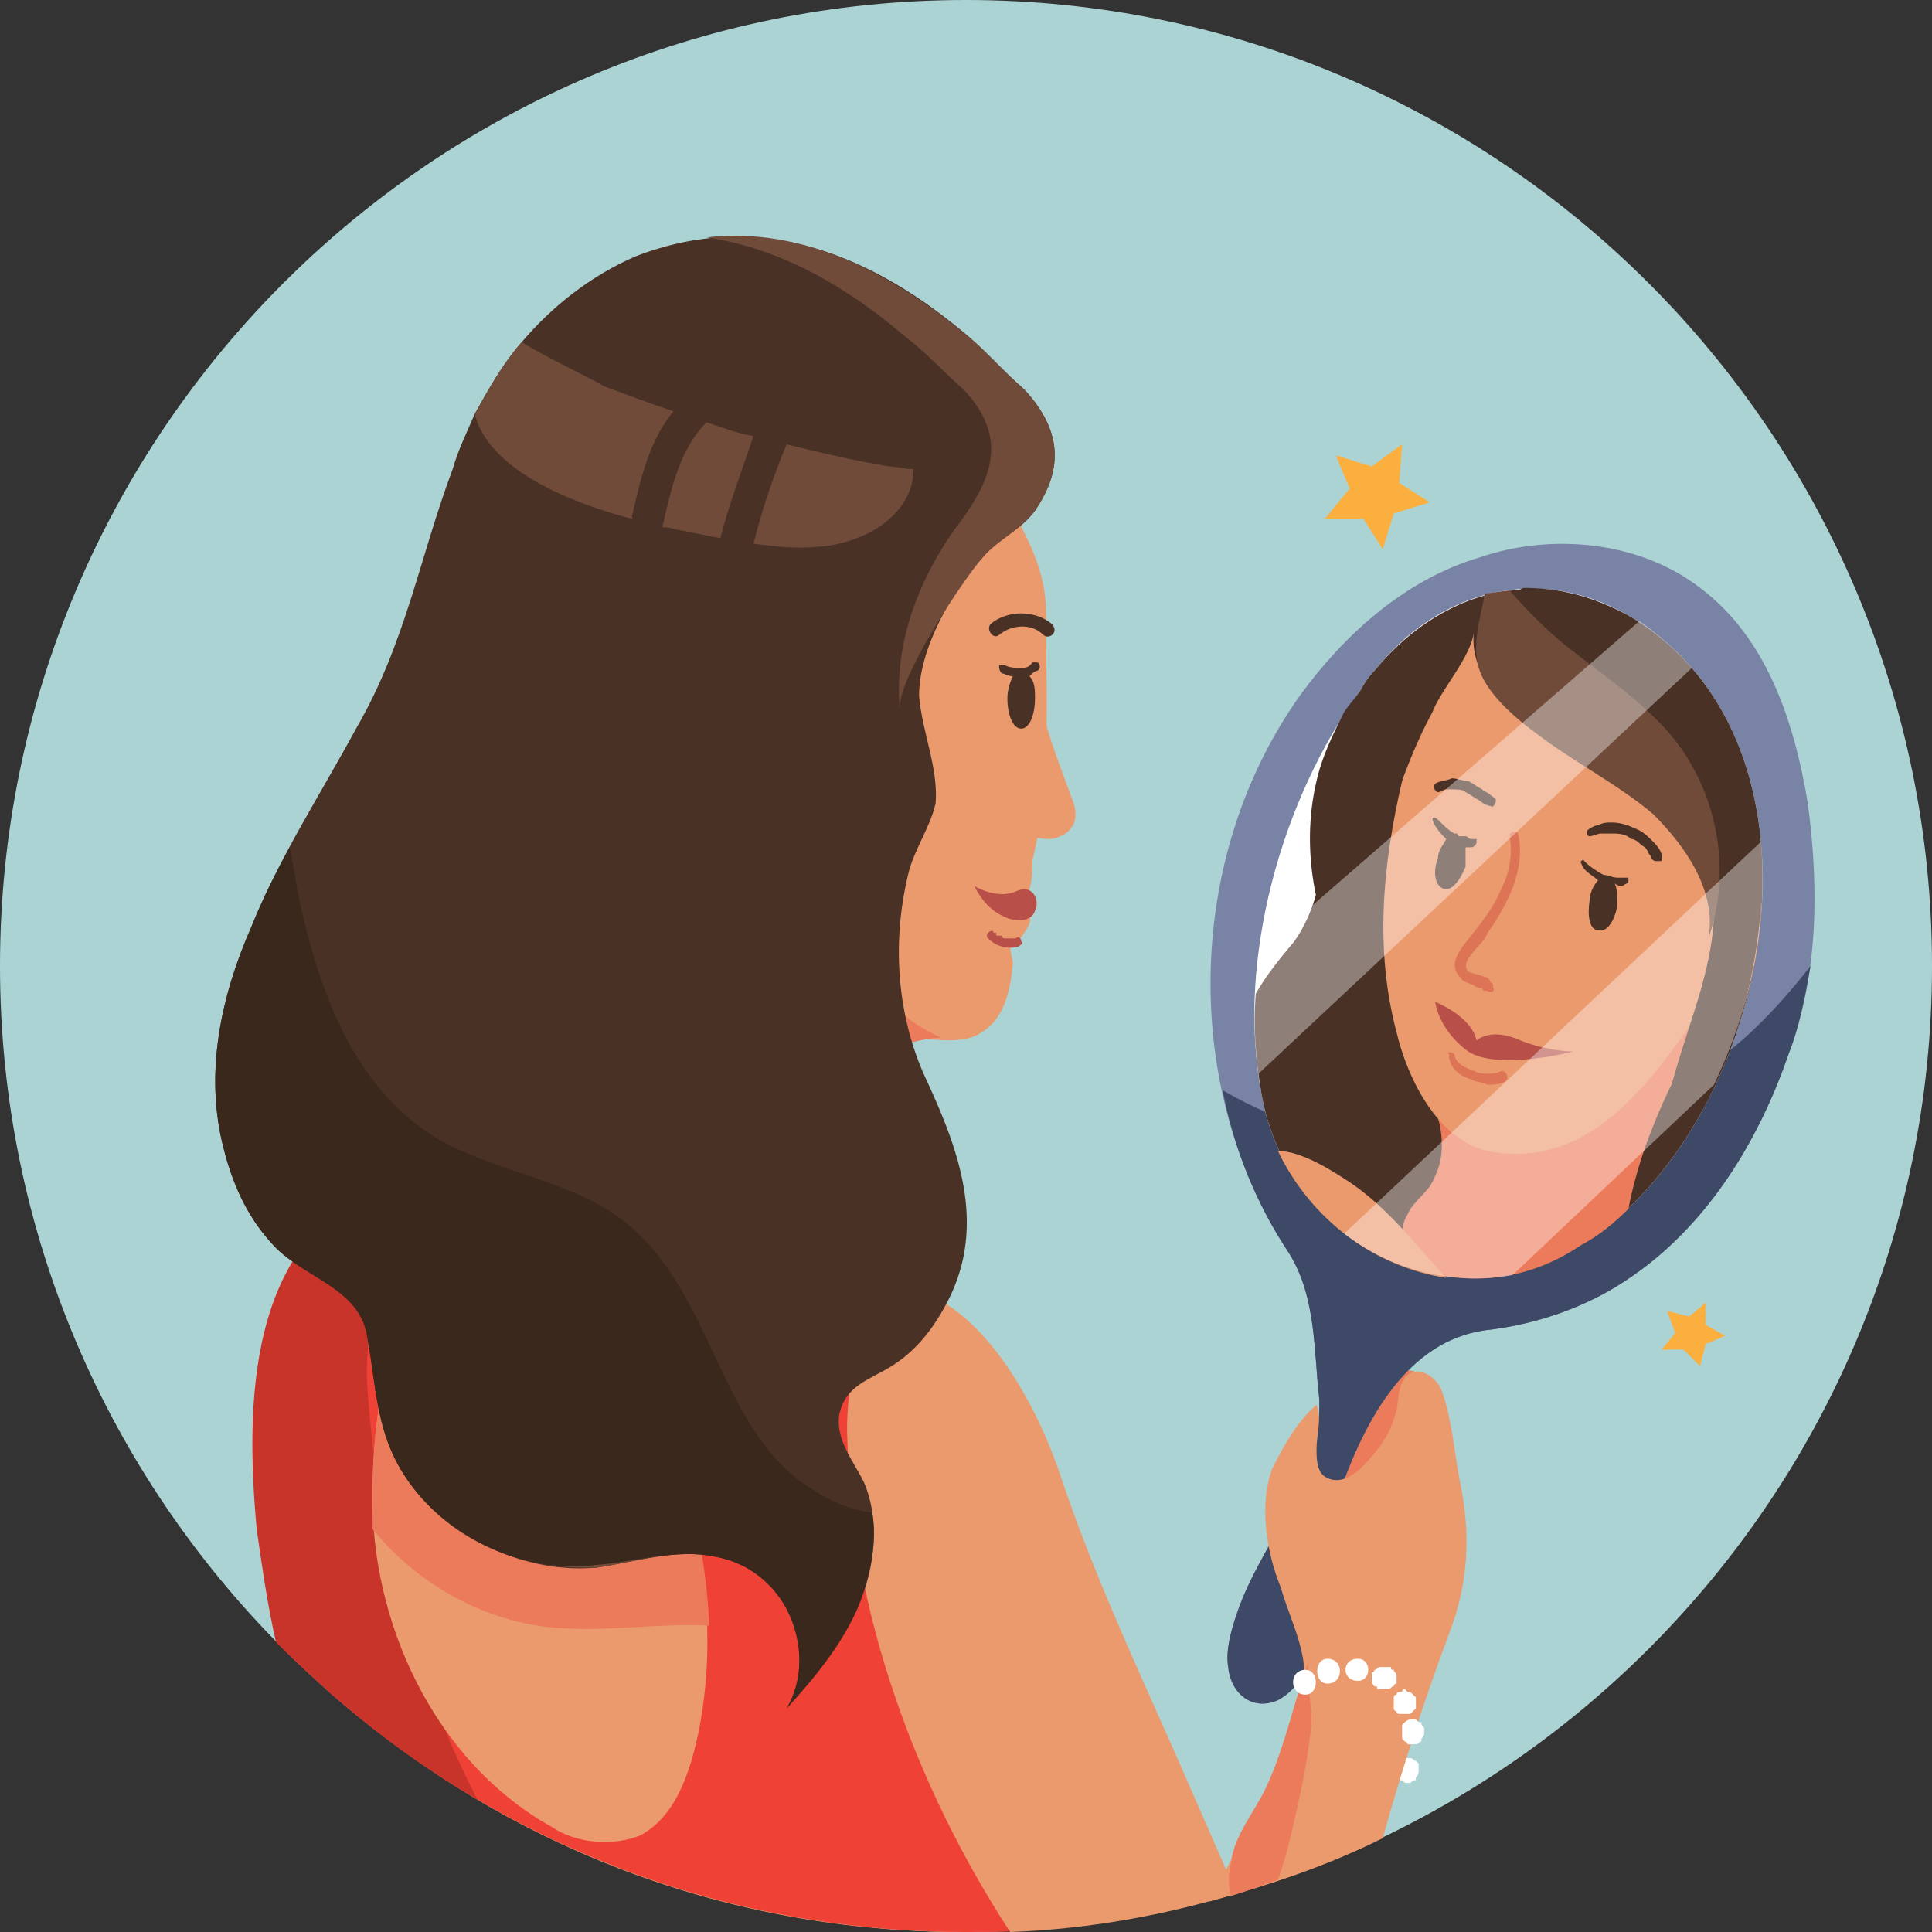 <svg xmlns:inkscape="http://www.inkscape.org/namespaces/inkscape" xmlns:sodipodi="http://sodipodi.sourceforge.net/DTD/sodipodi-0.dtd" xmlns:xlink="http://www.w3.org/1999/xlink" xmlns="http://www.w3.org/2000/svg" xmlns:svg="http://www.w3.org/2000/svg" xml:space="preserve" width="884px" height="884px" style="shape-rendering:geometricPrecision; text-rendering:geometricPrecision; image-rendering:optimizeQuality; fill-rule:evenodd; clip-rule:evenodd" viewBox="0 0 700 700" id="svg60" sodipodi:docname="Autoconhecimento_Profundo.svg"><rect x="0" y="0" width="700" height="700" fill="#333333" stroke="none"/> <defs id="defs8">  <style type="text/css" id="style1">   <![CDATA[    .fil15 {fill:#3B281D;fill-rule:nonzero}    .fil4 {fill:#3D4966;fill-rule:nonzero}    .fil8 {fill:#493126;fill-rule:nonzero}    .fil9 {fill:#704B3A;fill-rule:nonzero}    .fil3 {fill:#7983A5;fill-rule:nonzero}    .fil0 {fill:#ACD3D4;fill-rule:nonzero}    .fil13 {fill:#B85049;fill-rule:nonzero}    .fil7 {fill:#C8342A;fill-rule:nonzero}    .fil12 {fill:#DD7456;fill-rule:nonzero}    .fil2 {fill:#EB7B5B;fill-rule:nonzero}    .fil5 {fill:#EB9A6E;fill-rule:nonzero}    .fil6 {fill:#EF4136;fill-rule:nonzero}    .fil17 {fill:#FBAF3F;fill-rule:nonzero}    .fil1 {fill:white;fill-rule:nonzero}    .fil14 {fill:white;fill-rule:nonzero;fill-opacity:0.38}    .fil11 {fill:url(#id6);fill-rule:nonzero}    .fil10 {fill:url(#id7);fill-rule:nonzero}    .fil16 {fill:url(#id8);fill-rule:nonzero}   ]]>  </style>   <mask id="id0">  <radialGradient id="id1" gradientUnits="userSpaceOnUse" cx="556.383" cy="333.346" r="0" fx="556.383" fy="333.346">   <stop offset="0" style="stop-opacity:0.31; stop-color:white" id="stop1"></stop>   <stop offset="1" style="stop-opacity:0; stop-color:white" id="stop2"></stop>  </radialGradient>    <rect style="fill:url(#id1)" x="556" y="333" width="37.609" height="37.609" id="rect2"></rect>   </mask>   <mask id="id2">  <radialGradient id="id3" gradientUnits="userSpaceOnUse" cx="494.064" cy="311.811" r="0" fx="494.064" fy="311.811">   <stop offset="0" style="stop-opacity:0.31; stop-color:white" id="stop3"></stop>   <stop offset="1" style="stop-opacity:0; stop-color:white" id="stop4"></stop>  </radialGradient>    <rect style="fill:url(#id3)" x="494" y="312" width="37.61" height="37.61" id="rect4"></rect>   </mask>   <mask id="id4">  <radialGradient id="id5" gradientUnits="userSpaceOnUse" cx="330.568" cy="260.469" r="0" fx="330.568" fy="260.469">   <stop offset="0" style="stop-opacity:0.31; stop-color:white" id="stop5"></stop>   <stop offset="1" style="stop-opacity:0; stop-color:white" id="stop6"></stop>  </radialGradient>    <rect style="fill:url(#id5)" x="331" y="260" width="41.391" height="41.392" id="rect6"></rect>   </mask>  <radialGradient id="id6" gradientUnits="userSpaceOnUse" gradientTransform="matrix(3527.77 -0 -0 3527.77 -1.80869E+06 -1.16592E+06)" cx="512.845" cy="330.592" r="18.782" fx="512.845" fy="330.592">   <stop offset="0" style="stop-opacity:1; stop-color:#EB008C" id="stop7"></stop>   <stop offset="1" style="stop-opacity:1; stop-color:#EB008C" id="stop8"></stop>  </radialGradient>  <radialGradient id="id7" gradientUnits="userSpaceOnUse" gradientTransform="matrix(3527.77 -0 -0 3527.77 -2.02847E+06 -1.24187E+06)" xlink:href="#id6" cx="575.164" cy="352.128" r="18.782" fx="575.164" fy="352.128">  </radialGradient>  <radialGradient id="id8" gradientUnits="userSpaceOnUse" gradientTransform="matrix(3527.85 -0 -0 3527.77 -1.23877E+06 -991521)" xlink:href="#id6" cx="351.24" cy="281.141" r="20.672" fx="351.24" fy="281.141">  </radialGradient> </defs> <g id="OBJECTS" inkscape:label="OBJECTS">    <path class="fil0" d="M700 350c0,193 -157,350 -350,350 -193,0 -350,-157 -350,-350 0,-193 157,-350 350,-350 193,0 350,157 350,350z" id="path8"></path>  <path class="fil1" d="M514 639c0,0 -1,-1 -1,-1 -1,0 -1,-1 -2,-1 0,0 -1,0 -1,0 -1,0 -1,0 -1,0 -1,0 -2,1 -2,1l-1 1c0,1 0,1 0,2l0 1c0,0 0,1 0,1 0,1 0,1 1,2 0,0 1,0 1,0 1,1 1,1 2,1 0,0 1,0 1,0 1,-1 1,-1 2,-1l0 -1c1,-1 1,-2 1,-2l0 -1c0,-1 0,-1 0,-2z" id="path9"></path>  <path class="fil2" d="M481 513c-4,6 -4,13 -5,20 0,5 0,10 3,14 3,5 10,6 16,4 8,-2 16,-6 21,-13 5,-7 7,-16 6,-24 -1,-9 -5,-20 -16,-17 -9,2 -20,7 -25,16z" id="path10"></path>  <g id="_2044698525904">   <path class="fil3" d="M648 382c-11,32 -30,63 -59,82 -15,10 -33,16 -51,18 -28,4 -43,32 -52,57 -6,19 -2,66 -23,77 -9,4 -17,-2 -18,-12 -1,-6 1,-13 3,-19 9,-27 31,-47 30,-78 -2,-17 -1,-37 -11,-53 -39,-59 -38,-143 4,-202 16,-22 38,-42 65,-50 26,-9 58,-6 80,11 24,18 34,48 39,78 4,30 4,62 -7,91z" id="path11"></path>  </g>  <g id="_2044698526192">   <path class="fil4" d="M618 387c-50,37 -122,39 -175,8 4,21 12,41 24,59 10,16 9,36 11,53 1,31 -21,51 -30,78 -2,6 -4,13 -3,19 1,10 9,16 18,12 21,-11 17,-58 23,-77 9,-25 24,-53 52,-57 18,-2 36,-8 51,-18 29,-19 48,-50 59,-82 4,-10 6,-21 8,-32 -11,14 -23,27 -38,37z" id="path12"></path>  </g>  <path class="fil5" d="M123 616l0 0c60,52 137,83 222,84 -3,-10 -5,-19 -4,-32 3,-75 19,-161 -35,-224 -25,-28 -63,-43 -101,-43 -24,0 -70,-4 -85,19 -6,9 -6,24 -8,34 -6,19 -12,38 -11,58 0,20 9,41 12,61 3,14 6,29 10,43z" id="path13"></path>  <path class="fil6" d="M386 698c0,-34 -1,-68 -10,-101 -9,-37 -31,-78 -69,-92 -40,-14 -62,-48 -91,-78 -13,-14 -16,-13 -32,-5 -17,8 -37,11 -53,20 -16,10 -25,28 -29,46 -4,26 -2,60 5,85 4,13 7,26 11,39 62,55 143,88 232,88 12,0 24,0 36,-2z" id="path14"></path>  <g id="_2044698528912">   <path class="fil7" d="M173 652c-10,-19 -18,-40 -24,-61 -9,-29 -14,-59 -16,-90 -1,-25 9,-47 7,-72 -51,19 -51,81 -47,125 2,14 4,28 7,41 22,22 47,42 73,57z" id="path15"></path>  </g>  <path class="fil5" d="M217 447c2,3 3,7 4,11 21,53 44,111 32,170 -3,14 -8,30 -21,37 -10,4 -23,3 -32,-3 -43,-24 -66,-75 -65,-122 0,-27 6,-53 12,-78 5,-18 10,-30 29,-33 24,-3 33,3 41,18z" id="path16"></path>  <g id="_2044698505072">   <path class="fil2" d="M217 447c-8,-15 -17,-21 -41,-18 -19,3 -24,15 -29,33 -6,25 -12,51 -12,78 0,4 0,9 0,14 17,21 43,35 70,36 17,1 35,-2 52,-1 -2,-45 -19,-89 -36,-131 -1,-4 -2,-8 -4,-11z" id="path17"></path>  </g>  <path class="fil5" d="M310 403c1,-9 3,-20 11,-24 9,-6 23,1 33,-4 10,-5 12,-16 13,-26 0,-1 -1,-4 -1,-6 1,-2 2,-1 3,-2 5,-7 5,-7 3,-14 -1,-3 1,-3 1,-5 1,-3 1,-7 1,-10 2,-8 3,-15 4,-23 2,-23 1,-45 1,-67 0,-28 -23,-45 -26,-75 -1,-6 -1,-12 -2,-18 -5,-16 -15,-15 -25,-6 -25,21 -42,50 -54,81 -12,31 -19,64 -24,97 -4,31 -8,63 0,93 5,18 14,32 26,46 5,6 17,16 25,11 10,-6 9,-37 11,-48z" id="path18"></path>  <path class="fil2" d="M341 376c-24,-11 -44,-37 -45,-65 0,-11 -4,-24 -2,-36 -5,35 -12,68 -10,103 1,21 0,57 15,73 17,20 11,-48 11,-48 0,0 -2,-24 11,-24 7,0 13,-3 20,-3z" id="path19"></path>  <path class="fil5" d="M366 700l0 0c28,-1 56,-6 82,-14 -7,-16 -14,-32 -21,-48 -15,-34 -31,-68 -43,-104 -7,-21 -22,-50 -42,-62 -28,-16 -36,28 -35,49 1,62 25,127 59,179z" id="path20"></path>  <path class="fil8" d="M375 185c-5,7 -13,10 -19,17 -11,12 -23,33 -23,50 1,13 7,26 6,39 -2,9 -8,17 -10,26 -6,25 -4,52 7,75 12,26 22,54 6,82 -5,9 -11,16 -19,21 -8,5 -17,7 -19,18 -1,9 5,16 9,24 6,14 4,31 -2,45 -6,14 -16,26 -26,37 6,-10 6,-23 1,-34 -5,-11 -15,-19 -27,-21 -14,-3 -29,2 -43,4 -23,2 -47,-8 -63,-25 -17,-19 -16,-37 -20,-59 -3,-18 -24,-21 -35,-34 -9,-10 -14,-22 -17,-34 -7,-27 -1,-55 10,-80 10,-25 25,-48 38,-72 18,-31 23,-62 35,-94 2,-7 5,-13 8,-20 5,-9 10,-18 17,-26 11,-13 25,-24 41,-31 46,-18 87,0 121,29 7,6 13,13 20,19 13,14 15,28 4,44z" id="path21"></path>  <g id="_2044698505584">   <path class="fil9" d="M237 564c-13,-3 -26,1 -38,3 5,1 11,1 17,1 7,-1 15,-3 22,-4 0,0 -1,0 -1,0z" id="path22"></path>   <path class="fil9" d="M371 141c-7,-6 -13,-13 -20,-19 -28,-23 -60,-40 -95,-36 27,4 51,18 72,36 8,6 14,13 21,19 18,19 9,35 -4,52 -13,19 -21,41 -19,64 -1,-11 23,-47 30,-55 6,-7 14,-10 19,-17 11,-16 9,-30 -4,-44z" id="path23"></path>  </g>  <g id="_2044698505296">   <path class="fil9" d="M244 149c-9,11 -12,25 -15,38 0,0 0,1 0,1 -23,-6 -52,-18 -57,-38 5,-9 10,-18 17,-26 10,6 21,11 30,16 8,3 16,6 25,9z" id="path24"></path>   <path class="fil9" d="M256 153c-10,10 -13,25 -16,38 3,0 5,1 6,1 5,1 10,2 15,3 3,-12 8,-25 12,-37 -6,-1 -11,-3 -17,-5z" id="path25"></path>   <path class="fil9" d="M322 169c-12,-2 -25,-5 -37,-8 -5,12 -9,24 -12,36 8,1 16,2 24,1 1,0 1,0 1,0 18,-2 33,-13 33,-28 -3,0 -6,-1 -9,-1z" id="path26"></path>  </g>  <path class="fil5" d="M471 616c-8,26 -20,49 -33,73 22,-6 43,-13 63,-23 7,-25 15,-50 24,-74 7,-18 8,-36 4,-55 -2,-10 -3,-24 -7,-34 -3,-6 -11,-9 -14,-2 -2,4 -1,9 -3,13 -1,4 -3,7 -5,10 -4,5 -12,16 -20,11 -3,-2 -3,-7 -3,-10 0,-5 2,-11 0,-16 -7,6 -12,15 -16,23 -5,13 -2,31 3,43 4,14 12,27 7,41z" id="path27"></path>  <path class="fil2" d="M463 681c3,-8 5,-17 7,-26 2,-9 4,-19 5,-29 1,-8 -3,-20 0,-26 -6,15 -9,32 -16,47 -4,9 -12,18 -13,28 -1,4 -1,8 0,12 6,-2 12,-4 17,-6z" id="path28"></path>  <path class="fil5" d="M378 259c3,11 7,21 11,32 1,3 1,7 -1,9 -1,2 -5,4 -8,4 -3,0 -6,-1 -10,-1l8 -44z" id="path29"></path>  <path class="fil1" d="M493 250c1,-2 3,-5 5,-7 23,-29 59,-39 92,-20 80,47 52,185 -17,228 -49,31 -107,-2 -116,-55 -9,-48 7,-106 36,-146z" id="path30"></path>  <path class="fil8" d="M552 213c-9,4 -18,10 -25,18 -14,14 -22,32 -34,47 -16,20 -10,43 -24,63 -5,6 -10,12 -14,19 -1,12 0,24 2,36 9,53 67,86 116,55 69,-43 97,-181 17,-228 -13,-7 -25,-10 -38,-10z" id="path31"></path>  <path class="fil2" d="M521 405c20,-5 39,-11 58,-19 9,-4 17,-7 25,-13 5,-4 19,-12 22,-18 -15,27 -30,52 -36,83 -5,5 -11,10 -17,13 -19,13 -40,15 -59,9 -5,-6 -8,-14 -4,-20 2,-5 8,-8 10,-14 3,-6 3,-14 1,-21z" id="path32"></path>  <path class="fil5" d="M490 429c0,0 0,0 0,0 13,9 23,22 34,34 -26,-4 -49,-21 -61,-46 9,0 21,8 27,12z" id="path33"></path>  <path class="fil5" d="M620 292c-3,-14 -8,-27 -15,-39 -6,-11 -15,-22 -27,-29 -11,-7 -26,-10 -39,-5 -22,9 -27,44 -31,64 -7,30 -10,61 -2,91 4,17 15,39 33,43 40,8 63,-31 82,-58 -3,6 1,13 7,15 1,0 1,0 1,0 5,-15 9,-31 9,-47 -4,-1 -9,1 -14,1 3,0 -4,-34 -4,-36z" id="path34"></path>  <path class="fil10" style="mask:url(#id0)" d="M594 352c0,11 -8,19 -19,19 -10,0 -19,-8 -19,-19 0,-10 9,-19 19,-19 11,0 19,9 19,19z" mask="url(#id0)" id="path35"></path>  <path class="fil11" style="mask:url(#id2)" d="M532 331c0,10 -9,18 -19,18 -11,0 -19,-8 -19,-18 0,-11 8,-19 19,-19 10,0 19,8 19,19z" mask="url(#id2)" id="path36"></path>  <path class="fil8" d="M547 214c28,-3 51,16 65,40 8,13 11,26 18,39 2,5 5,11 8,16 2,31 -6,65 -21,93 -6,6 -12,14 -16,22 0,-20 7,-39 13,-58 6,-19 13,-46 -2,-63 -13,-15 -31,-24 -48,-34 -8,-5 -15,-10 -21,-16 -6,-7 -10,-15 -9,-24 -1,9 -12,21 -15,29 -6,11 -10,22 -14,33 -4,11 -7,22 -9,33 -1,5 -2,9 -4,13 -3,4 -6,5 -7,11 -10,-20 -13,-44 -8,-65 2,-9 6,-17 10,-25 2,-3 4,-5 6,-8 1,-2 3,-5 5,-7 13,-16 31,-27 49,-29z" id="path37"></path>  <path class="fil9" d="M538 215c-2,11 -6,22 0,32 4,7 12,14 19,19 13,10 29,18 42,29 12,12 23,28 20,45 8,-23 4,-49 -10,-69 -10,-14 -25,-24 -39,-35 -8,-6 -16,-14 -23,-22 -3,0 -6,1 -9,1z" id="path38"></path>  <path class="fil8" d="M590 318c-1,0 -1,0 -2,0 -1,0 -2,0 -2,0 -2,0 -3,-1 -5,-1 -2,-1 -5,-3 -7,-5 0,-1 -2,0 -1,1 1,3 4,4 6,6 -1,1 -3,4 -3,7 -1,6 0,11 3,11 3,1 6,-3 7,-9 0,-3 0,-6 -1,-8 1,1 2,1 3,1 1,-1 2,-1 2,-1 0,-1 0,-1 0,-2z" id="path39"></path>  <path class="fil8" d="M535 304c0,0 -1,0 -2,0 -1,0 -1,-1 -2,-1 -1,0 -1,0 -2,0 0,0 -1,0 -1,-1 0,0 0,0 0,0 0,0 -1,0 -1,0 -2,-1 -4,-3 -6,-5 -1,-1 -2,-1 -2,0 1,3 3,5 5,7 -1,2 -3,4 -3,7 -2,5 -1,10 2,11 3,1 6,-3 8,-8 0,-3 0,-5 0,-7 1,0 1,0 2,0 1,0 2,-1 2,-2 0,0 0,0 0,-1z" id="path40"></path>  <path class="fil12" d="M541 358c0,0 0,-1 0,-1 0,0 0,-1 -1,-1 0,-1 -1,-2 -2,-2 -2,-1 -4,-1 -6,-2 -2,-2 0,-5 1,-6 2,-3 5,-5 6,-8 7,-10 14,-23 11,-36 -1,-1 -3,-1 -3,1 1,7 0,13 -3,19 -3,7 -7,12 -11,17 -3,4 -9,10 -4,15 1,2 3,2 5,3 1,1 2,1 3,1 0,1 1,1 1,1 1,0 2,0 1,0 1,1 3,0 2,-1 0,0 0,0 0,0z" id="path41"></path>  <path class="fil8" d="M542 290c0,-1 -1,-1 -2,-2 -1,-1 -2,-1 -3,-2 -2,-1 -3,-2 -5,-3 -2,0 -4,-1 -6,-1 -2,1 -5,1 -6,2 -1,1 0,3 1,3 1,0 2,-1 3,-1 1,0 1,0 2,0 2,0 4,0 5,1 2,1 3,2 5,3 1,1 3,2 4,2 1,1 2,-1 2,-2z" id="path42"></path>  <path class="fil8" d="M599 305c-2,-2 -4,-4 -7,-5 -2,-1 -5,-2 -8,-2 -2,0 -3,0 -5,1 -1,0 -3,1 -4,2 0,1 0,2 1,2 1,0 3,-1 4,-1 1,0 2,0 4,0 2,0 5,0 7,2 2,0 3,2 5,3 1,1 1,2 2,3 0,1 1,2 2,2 1,0 2,0 2,0 1,-3 -2,-6 -3,-7z" id="path43"></path>  <path class="fil13" d="M535 377c0,0 5,-5 16,0 10,4 19,4 19,4 0,0 -27,7 -38,0 -11,-8 -12,-18 -12,-18 0,0 13,5 15,14z" id="path44"></path>  <path class="fil12" d="M544 388c-2,1 -3,1 -5,1 -2,0 -3,0 -5,-1 -3,-1 -7,-3 -7,-6 -1,-1 -3,-1 -2,0 0,5 4,8 8,9 1,1 4,1 6,2 2,0 4,0 6,-1 2,-1 1,-4 -1,-4z" id="path45"></path>  <path class="fil14" d="M487 447l151 -142c3,29 -4,61 -17,88l-73 69c-22,4 -44,-2 -61,-15z" id="path46"></path>  <path class="fil14" d="M456 345l138 -120c7,5 14,11 19,17l-157 147c-2,-14 -2,-29 0,-44z" id="path47"></path>  <path class="fil8" d="M381 226c-6,-5 -16,-5 -22,0 -2,2 1,6 3,4 5,-4 12,-4 16,0 2,2 6,-1 3,-4z" id="path48"></path>  <path class="fil8" d="M376 240c0,0 -1,0 -2,0 -1,2 -3,2 -4,2 -2,0 -4,0 -6,-1 -1,0 -1,0 -2,0 0,1 0,2 1,3 1,0 2,1 4,1 -1,2 -2,5 -2,8 0,6 2,11 5,11 3,0 5,-5 5,-11 0,-3 0,-6 -2,-8 1,-1 2,-2 3,-2 1,-1 1,-2 0,-3z" id="path49"></path>  <path class="fil13" d="M375 330c2,-4 -1,-10 -7,-7 -7,3 -15,-2 -15,-2 3,6 7,10 13,12 5,1 8,0 9,-3z" id="path50"></path>  <path class="fil13" d="M370 341c0,-1 -1,-2 -2,-1 0,0 0,0 -1,0 0,0 0,0 0,0 0,0 0,0 0,0 0,0 -1,0 -1,0 0,0 -1,0 -1,0 0,0 0,0 0,0 0,0 0,0 0,0 0,0 -1,0 -1,0 0,0 -1,0 -1,-1 0,0 0,0 0,0 0,0 0,0 0,0 0,0 -1,0 -1,0 0,0 0,0 0,0 0,0 -1,0 -1,0 0,-1 0,-1 0,-1 0,0 0,0 0,0 0,0 0,0 -1,0 0,-1 -1,-1 -2,0 0,0 -1,1 0,2 3,3 7,4 11,3 1,-1 2,-1 1,-2z" id="path51"></path>  <g id="_2044698513840">   <path class="fil15" d="M228 444c-20,-17 -50,-19 -72,-33 -29,-19 -41,-54 -48,-87 -1,-6 -2,-12 -3,-17 -5,9 -10,19 -14,29 -11,25 -17,53 -10,80 3,12 8,24 17,34 11,13 32,16 35,34 4,22 3,40 20,59 15,17 40,27 63,24 14,-1 29,-6 43,-3 12,2 22,10 27,21 5,11 5,24 -1,34 10,-11 20,-23 26,-37 4,-11 7,-23 5,-34 -8,-1 -15,-4 -21,-8 -34,-20 -36,-70 -67,-96z" id="path52"></path>  </g>  <path class="fil16" style="mask:url(#id4)" d="M372 281c0,12 -9,21 -21,21 -11,0 -20,-9 -20,-21 0,-11 9,-21 20,-21 12,0 21,10 21,21z" mask="url(#id4)" id="path53"></path>  <path class="fil1" d="M473 605c-6,0 -6,9 0,9 5,0 5,-9 0,-9z" id="path54"></path>  <path class="fil1" d="M481 601c-5,0 -5,9 0,9 6,0 6,-9 0,-9z" id="path55"></path>  <path class="fil1" d="M492 601c-6,0 -6,8 0,8 5,0 5,-8 0,-8z" id="path56"></path>  <path class="fil1" d="M506 607c0,-1 -1,-1 -1,-2 -1,0 -1,0 -1,-1 -1,0 -2,0 -2,0l-1 0c0,0 -1,0 -1,0 -1,0 -1,1 -2,1 0,0 0,1 -1,1 0,1 0,1 0,2 0,0 0,1 0,1 0,1 1,2 1,2 1,0 1,0 1,1 1,0 1,0 2,0l1 0c0,0 1,0 1,0 1,0 1,-1 2,-1 0,0 0,-1 1,-1 0,-1 0,-1 0,-2 0,0 0,-1 0,-1z" id="path57"></path>  <path class="fil1" d="M513 615c0,0 -1,-1 -1,-1 -1,-1 -1,-1 -2,-1 0,0 -1,-1 -1,-1 -1,0 -1,1 -1,1 -1,0 -2,0 -2,1 0,0 -1,0 -1,1 0,0 0,1 0,2l0 0c0,1 0,1 0,2 0,0 0,1 1,1 0,1 1,1 1,1 1,0 1,0 2,0 0,0 1,0 1,0 1,0 1,0 2,-1 0,0 0,0 1,-1 0,0 0,-1 0,-2l0 0c0,-1 0,-1 0,-2z" id="path58"></path>  <path class="fil1" d="M516 626c-1,-1 -1,-1 -1,-2 -1,0 -1,0 -2,-1 0,0 -1,0 -1,0 -1,0 -1,0 -1,0 -1,0 -2,1 -2,1l-1 1c0,1 0,1 0,2l0 1c0,0 0,1 0,1 0,1 0,1 1,2 0,0 1,0 1,1 1,0 1,0 2,0 0,0 0,0 1,0 1,0 1,-1 2,-1 0,-1 0,-1 0,-1 1,-1 1,-2 1,-2l0 -1c0,0 0,-1 0,-1z" id="path59"></path>  <polygon class="fil17" points="508,161 507,175 518,182 505,186 501,199 494,188 480,188 489,177 484,165 497,169 " id="polygon59"></polygon>  <polygon class="fil17" points="618,472 618,480 625,484 618,487 616,495 610,489 602,489 607,483 604,475 612,477 " id="polygon60"></polygon> </g></svg>